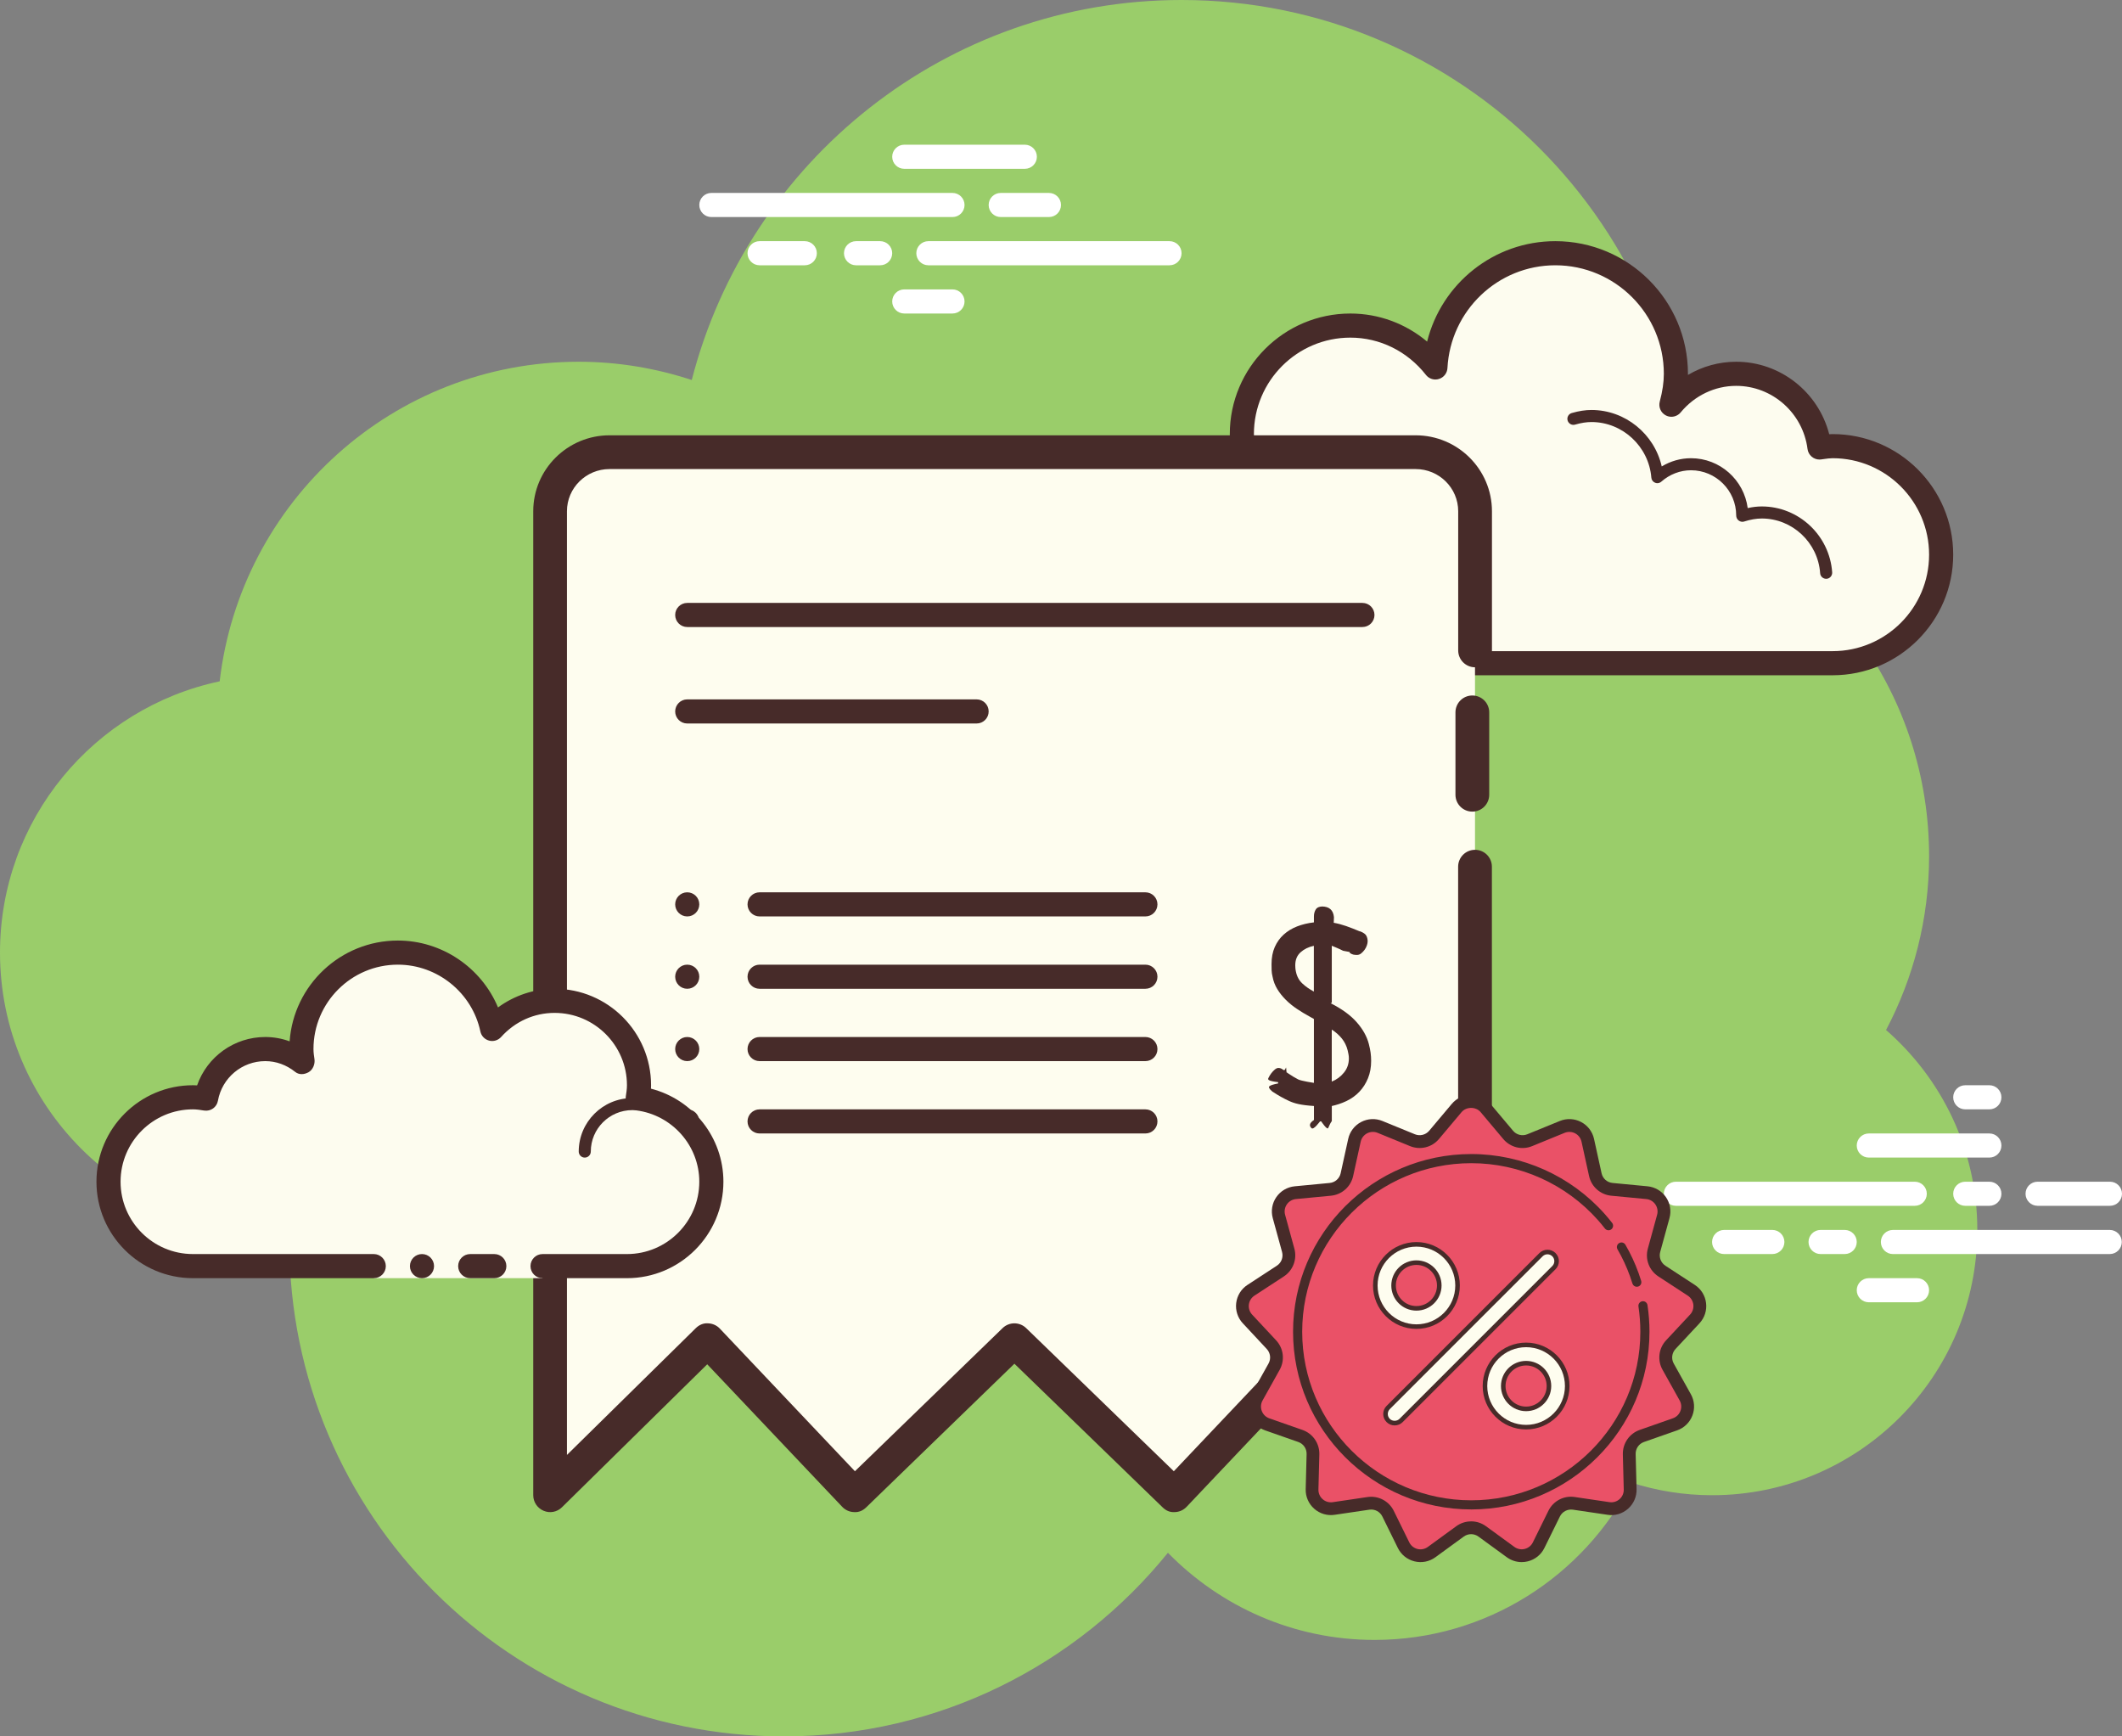 <?xml version="1.0" encoding="UTF-8" standalone="no"?>
<svg
   xmlns:dc="http://purl.org/dc/elements/1.1/"
   xmlns:cc="http://creativecommons.org/ns#"
   xmlns:rdf="http://www.w3.org/1999/02/22-rdf-syntax-ns#"
   xmlns:svg="http://www.w3.org/2000/svg"
   xmlns="http://www.w3.org/2000/svg"
   xmlns:sodipodi="http://sodipodi.sourceforge.net/DTD/sodipodi-0.dtd"
   xmlns:inkscape="http://www.inkscape.org/namespaces/inkscape"
   version="1.1"
   viewBox="0 0 151.36 123.84"

   sodipodi:docname="no-markup.svg"
   width="151.36"
   height="123.84"
   inkscape:version="1.0.1 (c497b03c, 2020-09-10)">
  <rect x="0" y="0" width="151.36" height="123.84" fill="#808080" stroke="none"/>
  <defs
     />
  <sodipodi:namedview
     pagecolor="#ffffff"
     bordercolor="#666666"
     borderopacity="1"
     objecttolerance="10"
     gridtolerance="10"
     guidetolerance="10"
     inkscape:pageopacity="0"
     inkscape:pageshadow="2"
     inkscape:window-width="1440"
     inkscape:window-height="855"

     showgrid="false"
     inkscape:zoom="3.7653407"
     inkscape:cx="56.444249"
     inkscape:cy="42.798225"
     inkscape:window-x="0"
     inkscape:window-y="23"
     inkscape:window-maximized="0"
     inkscape:current-layer="svg10366" />
  <g
     fill="none"
     fill-rule="nonzero"
     stroke="none"
     stroke-width="1"
     stroke-linecap="butt"
     stroke-linejoin="miter"
     stroke-miterlimit="10"
     stroke-dasharray="none"
     stroke-dashoffset="0"
     font-family="none"
     font-weight="none"
     font-size="none"
     text-anchor="none"
     style="mix-blend-mode:normal"

     transform="translate(-15.48,-24.08)">
    <path
       d="M 0,172 V 0 h 172 v 172 z"
       fill="none"
       />
    <g
      >
      <path
         d="m 150.01,97.541 c 1.952,-3.707 3.07,-7.921 3.07,-12.401 0,-11.388 -7.153,-21.082 -17.202,-24.902 0,-0.012 0.002,-0.024 0.002,-0.038 0,-19.949 -16.171,-36.12 -36.12,-36.12 C 82.932,24.08 68.833,35.606 64.822,51.182 62.283,50.348 59.577,49.88 56.76,49.88 43.53,49.88 32.64,59.844 31.149,72.673 22.198,74.567 15.48,82.507 15.48,92.02 c 0,10.924 8.856,19.78 19.78,19.78 0.304,0 0.605,-0.021 0.905,-0.038 -0.007,0.301 -0.045,0.595 -0.045,0.898 0,19.474 15.786,35.26 35.26,35.26 11.072,0 20.941,-5.112 27.406,-13.096 3.746,3.827 8.954,6.216 14.734,6.216 7.998,0 14.919,-4.558 18.346,-11.211 1.809,0.576 3.734,0.891 5.734,0.891 10.449,0 18.92,-8.471 18.92,-18.92 0,-5.695 -2.528,-10.79 -6.51,-14.259 z"
         fill="#9acd6a"
         />
      <path
         d="m 115.455,71.38 c 0,0 -6.261,0 -10.535,0 -4.274,0 -7.74,-3.466 -7.74,-7.74 0,-4.013 3.065,-7.274 6.975,-7.663 -0.038,-0.311 -0.095,-0.616 -0.095,-0.937 0,-4.274 3.466,-7.74 7.74,-7.74 2.473,0 4.649,1.18 6.066,2.986 0.241,-4.534 3.959,-8.146 8.554,-8.146 4.749,0 8.6,3.851 8.6,8.6 0,0.767 -0.132,1.496 -0.322,2.205 1.104,-1.336 2.752,-2.205 4.622,-2.205 3.063,0 5.562,2.296 5.943,5.255 0.311,-0.038 0.616,-0.095 0.937,-0.095 4.274,0 7.74,3.466 7.74,7.74 0,4.274 -3.466,7.74 -7.74,7.74 -4.274,0 -16.34,0 -16.34,0 h -9.245 v 0.86 h -5.16 z"
         fill="#fdfcef"
         />
      <path
         d="m 126.42,41.28 c 5.217,0 9.46,4.243 9.46,9.46 0,0.028 0,0.053 0,0.081 1.035,-0.611 2.219,-0.941 3.44,-0.941 3.149,0 5.867,2.169 6.636,5.169 0.081,-0.005 0.162,-0.009 0.244,-0.009 4.742,0 8.6,3.858 8.6,8.6 0,4.742 -3.858,8.6 -8.6,8.6 h -25.585 c -0.475,0 -0.86,-0.385 -0.86,-0.86 0,-0.475 0.385,-0.86 0.86,-0.86 H 146.2 c 3.794,0 6.88,-3.086 6.88,-6.88 0,-3.794 -3.086,-6.88 -6.88,-6.88 -0.201,0 -0.396,0.029 -0.59,0.055 l -0.243,0.033 c -0.036,0.005 -0.07,0.007 -0.107,0.007 -0.423,0 -0.795,-0.318 -0.851,-0.752 C 144.081,53.535 141.893,51.6 139.32,51.6 c -1.522,0 -2.964,0.69 -3.958,1.892 -0.169,0.203 -0.415,0.313 -0.664,0.313 -0.134,0 -0.268,-0.031 -0.392,-0.096 -0.359,-0.184 -0.54,-0.595 -0.437,-0.986 0.198,-0.748 0.291,-1.378 0.291,-1.983 0,-4.267 -3.473,-7.74 -7.74,-7.74 -4.095,0 -7.477,3.22 -7.695,7.332 -0.019,0.358 -0.258,0.666 -0.6,0.774 -0.086,0.028 -0.174,0.041 -0.261,0.041 -0.258,0 -0.509,-0.119 -0.674,-0.33 C 115.863,49.128 113.9,48.16 111.8,48.16 c -3.794,0 -6.88,3.086 -6.88,6.88 0,0.201 0.029,0.396 0.055,0.59 l 0.033,0.243 c 0.028,0.23 -0.038,0.461 -0.182,0.642 -0.144,0.181 -0.356,0.296 -0.585,0.318 -3.536,0.353 -6.201,3.28 -6.201,6.808 0,3.794 3.086,6.88 6.88,6.88 h 10.535 c 0.475,0 0.86,0.385 0.86,0.86 0,0.475 -0.385,0.86 -0.86,0.86 H 104.92 c -4.742,0 -8.6,-3.858 -8.6,-8.6 0,-4.123 2.905,-7.59 6.885,-8.388 -0.003,-0.071 -0.005,-0.141 -0.005,-0.212 0,-4.742 3.858,-8.6 8.6,-8.6 2.023,0 3.944,0.716 5.475,2.002 C 118.303,44.307 122.025,41.28 126.42,41.28 Z"
         fill="#472b29"
         />
      <path
         d="m 129,53.32 c 2.413,0 4.487,1.718 5.01,4.027 0.631,-0.382 1.352,-0.587 2.085,-0.587 2.067,0 3.781,1.543 4.047,3.557 0.349,-0.079 0.681,-0.117 1.006,-0.117 2.63,0 4.835,2.064 5.019,4.699 0.015,0.237 -0.163,0.444 -0.399,0.461 -0.01,0 -0.021,0 -0.031,0 -0.224,0 -0.413,-0.174 -0.428,-0.399 -0.153,-2.186 -1.98,-3.901 -4.161,-3.901 -0.394,0 -0.808,0.072 -1.269,0.218 -0.038,0.012 -0.077,0.017 -0.115,0.017 -0.095,0 -0.189,-0.034 -0.268,-0.093 -0.11,-0.079 -0.175,-0.22 -0.175,-0.358 0,-1.778 -1.447,-3.225 -3.225,-3.225 -0.769,0 -1.522,0.289 -2.117,0.814 -0.081,0.071 -0.182,0.108 -0.284,0.108 -0.055,0 -0.108,-0.01 -0.16,-0.033 -0.151,-0.06 -0.255,-0.201 -0.267,-0.365 C 133.088,55.921 131.215,54.18 129,54.18 c -0.358,0 -0.731,0.058 -1.173,0.184 -0.04,0.012 -0.081,0.017 -0.12,0.017 -0.187,0 -0.356,-0.126 -0.411,-0.313 -0.065,-0.229 0.067,-0.466 0.296,-0.531 C 128.111,53.389 128.56,53.32 129,53.32 Z m -23.879,2.58 c 2.281,0 4.314,1.543 4.943,3.753 0.065,0.229 -0.067,0.466 -0.296,0.531 -0.041,0.01 -0.081,0.015 -0.119,0.015 -0.187,0 -0.359,-0.124 -0.413,-0.313 -0.525,-1.84 -2.217,-3.127 -4.116,-3.127 -0.201,0 -0.396,0.024 -0.588,0.05 -0.021,0.003 -0.04,0.005 -0.06,0.005 -0.208,0 -0.394,-0.158 -0.423,-0.373 -0.033,-0.236 0.132,-0.452 0.368,-0.483 0.23,-0.031 0.464,-0.058 0.703,-0.058 z"
         fill="#472b29"
         />
      <path
         d="M 152.057,110.08 H 135.02 c -0.475,0 -0.86,-0.385 -0.86,-0.86 0,-0.475 0.385,-0.86 0.86,-0.86 h 17.037 c 0.475,0 0.86,0.385 0.86,0.86 0,0.475 -0.384,0.86 -0.86,0.86 z m 5.323,0 h -1.72 c -0.475,0 -0.86,-0.385 -0.86,-0.86 0,-0.475 0.385,-0.86 0.86,-0.86 h 1.72 c 0.475,0 0.86,0.385 0.86,0.86 0,0.475 -0.384,0.86 -0.86,0.86 z m 8.585,3.44 H 150.5 c -0.475,0 -0.86,-0.385 -0.86,-0.86 0,-0.475 0.385,-0.86 0.86,-0.86 h 15.465 c 0.475,0 0.86,0.385 0.86,0.86 0,0.475 -0.385,0.86 -0.86,0.86 z m -18.905,0 h -1.72 c -0.475,0 -0.86,-0.385 -0.86,-0.86 0,-0.475 0.385,-0.86 0.86,-0.86 h 1.72 c 0.475,0 0.86,0.385 0.86,0.86 0,0.475 -0.384,0.86 -0.86,0.86 z m -5.16,0 h -3.44 c -0.475,0 -0.86,-0.385 -0.86,-0.86 0,-0.475 0.385,-0.86 0.86,-0.86 h 3.44 c 0.475,0 0.86,0.385 0.86,0.86 0,0.475 -0.384,0.86 -0.86,0.86 z m 10.32,3.44 h -3.44 c -0.475,0 -0.86,-0.385 -0.86,-0.86 0,-0.475 0.385,-0.86 0.86,-0.86 h 3.44 c 0.475,0 0.86,0.385 0.86,0.86 0,0.475 -0.385,0.86 -0.86,0.86 z m 5.16,-15.48 c -0.304,0 -1.416,0 -1.72,0 -0.475,0 -0.86,0.385 -0.86,0.86 0,0.475 0.385,0.86 0.86,0.86 0.304,0 1.416,0 1.72,0 0.475,0 0.86,-0.385 0.86,-0.86 0,-0.475 -0.385,-0.86 -0.86,-0.86 z m 0,3.44 c -0.304,0 -8.296,0 -8.6,0 -0.475,0 -0.86,0.385 -0.86,0.86 0,0.475 0.385,0.86 0.86,0.86 0.304,0 8.296,0 8.6,0 0.475,0 0.86,-0.385 0.86,-0.86 0,-0.475 -0.385,-0.86 -0.86,-0.86 z m 8.6,3.44 c -0.304,0 -4.856,0 -5.16,0 -0.475,0 -0.86,0.385 -0.86,0.86 0,0.475 0.385,0.86 0.86,0.86 0.304,0 4.856,0 5.16,0 0.475,0 0.86,-0.385 0.86,-0.86 0,-0.475 -0.385,-0.86 -0.86,-0.86 z M 83.42,39.56 h -17.2 c -0.475,0 -0.86,-0.385 -0.86,-0.86 0,-0.475 0.385,-0.86 0.86,-0.86 h 17.2 c 0.475,0 0.86,0.385 0.86,0.86 0,0.475 -0.385,0.86 -0.86,0.86 z m 6.88,0 H 86.86 C 86.385,39.56 86,39.175 86,38.7 c 0,-0.475 0.385,-0.86 0.86,-0.86 h 3.44 c 0.475,0 0.86,0.385 0.86,0.86 0,0.475 -0.385,0.86 -0.86,0.86 z M 98.9,43 H 81.7 c -0.475,0 -0.86,-0.385 -0.86,-0.86 0,-0.475 0.385,-0.86 0.86,-0.86 h 17.2 c 0.475,0 0.86,0.385 0.86,0.86 0,0.475 -0.384,0.86 -0.86,0.86 z m -20.64,0 h -1.72 c -0.475,0 -0.86,-0.385 -0.86,-0.86 0,-0.475 0.385,-0.86 0.86,-0.86 h 1.72 c 0.475,0 0.86,0.385 0.86,0.86 0,0.475 -0.385,0.86 -0.86,0.86 z m -5.375,0 H 69.66 c -0.475,0 -0.86,-0.385 -0.86,-0.86 0,-0.475 0.385,-0.86 0.86,-0.86 h 3.225 c 0.475,0 0.86,0.385 0.86,0.86 0,0.475 -0.385,0.86 -0.86,0.86 z M 88.58,36.12 h -8.6 c -0.475,0 -0.86,-0.385 -0.86,-0.86 0,-0.475 0.385,-0.86 0.86,-0.86 h 8.6 c 0.475,0 0.86,0.385 0.86,0.86 0,0.475 -0.384,0.86 -0.86,0.86 z m -5.16,10.32 h -3.44 c -0.475,0 -0.86,-0.385 -0.86,-0.86 0,-0.475 0.385,-0.86 0.86,-0.86 h 3.44 c 0.475,0 0.86,0.385 0.86,0.86 0,0.475 -0.385,0.86 -0.86,0.86 z"
         fill="#ffffff"
         />
      <g
        >
        <path
           d="m 120.691,70.47 v -9.928 c 0,-2.317 -1.907,-4.212 -4.24,-4.212 H 58.956 c -2.331,0 -4.24,1.895 -4.24,4.212 V 130.72 L 65.953,119.664 76.425,130.72 87.834,119.664 99.244,130.72 109.715,119.664 120.691,130.72 V 85.895"
           fill="#fefdef"
           />
        <path
           d="m 120.691,131.924 c -0.315,0 -0.624,-0.124 -0.855,-0.356 l -10.1,-10.174 -9.617,10.153 c -0.222,0.234 -0.526,0.37 -0.848,0.377 -0.358,0.026 -0.633,-0.115 -0.863,-0.339 L 87.837,121.341 77.266,131.585 c -0.23,0.224 -0.519,0.365 -0.863,0.339 -0.322,-0.007 -0.626,-0.143 -0.848,-0.377 l -9.629,-10.165 -10.361,10.196 c -0.344,0.342 -0.86,0.444 -1.309,0.251 -0.447,-0.187 -0.74,-0.624 -0.74,-1.111 v -70.176 c 0,-2.986 2.442,-5.416 5.444,-5.416 h 57.496 c 3.001,0 5.444,2.43 5.444,5.416 v 9.926 c 0,0.666 -0.538,1.204 -1.204,1.204 -0.666,0 -1.204,-0.538 -1.204,-1.204 v -9.926 c 0,-1.66 -1.362,-3.008 -3.034,-3.008 H 58.956 c -1.674,0 -3.036,1.348 -3.036,3.008 v 67.304 l 9.188,-9.04 c 0.23,-0.229 0.544,-0.372 0.865,-0.346 0.323,0.007 0.631,0.141 0.853,0.377 l 9.635,10.172 10.535,-10.21 c 0.466,-0.451 1.209,-0.451 1.677,0 l 10.535,10.21 9.634,-10.172 c 0.224,-0.237 0.535,-0.372 0.86,-0.377 0.303,-0.022 0.64,0.124 0.869,0.356 l 8.916,8.982 V 85.893 c 0,-0.666 0.538,-1.204 1.204,-1.204 0.666,0 1.204,0.538 1.204,1.204 V 130.72 c 0,0.487 -0.294,0.927 -0.746,1.113 -0.148,0.062 -0.304,0.091 -0.459,0.091 z"
           fill="#472b29"
           />
      </g>
      <g
         fill="#472b29"
        >
        <path
           d="m 107.214,100.549 c 0.019,0 0.06,0.021 0.119,0.06 l -0.029,-0.014 c 0.289,0.198 0.547,0.354 0.776,0.47 0.229,0.115 1.12,0.246 1.12,0.246 v -4.558 l -0.268,-0.15 c -0.329,-0.179 -0.642,-0.366 -0.939,-0.566 -0.298,-0.198 -0.566,-0.418 -0.803,-0.655 -0.239,-0.239 -0.44,-0.492 -0.604,-0.762 -0.163,-0.268 -0.275,-0.561 -0.335,-0.879 -0.04,-0.158 -0.062,-0.306 -0.067,-0.447 -0.005,-0.139 -0.007,-0.289 -0.007,-0.447 0,-0.468 0.077,-0.875 0.23,-1.223 0.155,-0.347 0.365,-0.643 0.633,-0.886 0.268,-0.243 0.587,-0.439 0.953,-0.583 0.368,-0.143 0.771,-0.241 1.207,-0.291 v -0.418 c 0,-0.198 0.045,-0.366 0.134,-0.506 0.089,-0.139 0.253,-0.21 0.49,-0.21 h -0.062 c 0.528,0 0.817,0.255 0.867,0.762 l -0.015,0.401 c 0.284,0.05 0.574,0.127 0.874,0.23 0.299,0.105 0.636,0.236 1.01,0.394 l -0.046,-0.029 c 0.172,0.06 0.306,0.134 0.404,0.222 0.096,0.091 0.155,0.234 0.175,0.432 v 0.091 c 0,0.071 -0.017,0.158 -0.053,0.268 -0.036,0.108 -0.089,0.213 -0.16,0.313 -0.072,0.098 -0.151,0.186 -0.244,0.26 -0.091,0.076 -0.191,0.112 -0.304,0.112 -0.091,0 -0.175,-0.007 -0.251,-0.022 -0.077,-0.014 -0.165,-0.057 -0.267,-0.127 V 91.977 l -0.47,-0.088 c -0.289,-0.15 -0.605,-0.27 -0.807,-0.358 v 4.066 l -0.086,0.031 c 0.805,0.408 1.426,0.858 1.863,1.357 0.437,0.495 0.726,1.013 0.865,1.55 0.06,0.229 0.101,0.437 0.127,0.626 0.024,0.187 0.038,0.384 0.038,0.581 0,0.458 -0.074,0.869 -0.224,1.237 -0.15,0.368 -0.353,0.688 -0.611,0.96 -0.258,0.273 -0.568,0.499 -0.931,0.671 -0.363,0.175 -0.757,0.291 -1.039,0.351 v 1.073 c -0.146,0.2 -0.186,0.368 -0.265,0.506 -0.079,0.139 -0.49,-0.482 -0.49,-0.482 h -0.089 c 0,0 -0.447,0.623 -0.595,0.488 -0.15,-0.134 -0.224,-0.33 0.165,-0.588 v -0.998 c -0.925,-0.06 -1.386,-0.179 -1.773,-0.358 -0.389,-0.179 -0.786,-0.401 -1.194,-0.671 -0.108,-0.088 -0.184,-0.174 -0.224,-0.253 -0.04,-0.079 -0.084,-0.187 0.635,-0.327 v -0.091 c -0.769,-0.091 -0.741,-0.191 -0.688,-0.304 0.055,-0.115 0.122,-0.224 0.201,-0.329 0.079,-0.103 0.163,-0.194 0.253,-0.268 0.089,-0.074 0.174,-0.112 0.253,-0.112 0.108,0 0.206,0.033 0.291,0.096 0.084,0.064 0.167,0.131 0.246,-0.12 h 0.015 c 0.019,0.33 0.034,0.335 0.045,0.335 z m 1.156,-6.331 c 0.232,0.218 0.509,0.411 0.826,0.581 v -3.263 c -0.378,0.081 -0.691,0.232 -0.946,0.461 -0.255,0.229 -0.38,0.537 -0.38,0.924 0,0.06 0.002,0.126 0.007,0.194 0.005,0.071 0.017,0.155 0.038,0.253 0.069,0.347 0.222,0.631 0.456,0.85 z m 2.819,3.925 c -0.198,-0.243 -0.437,-0.454 -0.716,-0.633 v 3.71 c 0.347,-0.139 0.638,-0.353 0.87,-0.642 0.234,-0.286 0.351,-0.626 0.351,-1.013 0,-0.108 -0.01,-0.208 -0.029,-0.299 -0.021,-0.088 -0.04,-0.184 -0.06,-0.282 -0.079,-0.316 -0.218,-0.597 -0.416,-0.841 z"
           />
      </g>
      <g
         fill="#472b29"
        >
        <path
           d="m 120.5,81.965 c -0.666,0 -1.204,-0.538 -1.204,-1.204 v -5.874 c 0,-0.666 0.538,-1.204 1.204,-1.204 0.666,0 1.204,0.538 1.204,1.204 v 5.874 c 0,0.666 -0.538,1.204 -1.204,1.204 z"
           />
      </g>
      <g
         fill="#472b29"
        >
        <path
           d="M 112.66,68.8 H 64.5 c -0.475,0 -0.86,-0.385 -0.86,-0.86 0,-0.475 0.385,-0.86 0.86,-0.86 h 48.16 c 0.475,0 0.86,0.385 0.86,0.86 0,0.475 -0.385,0.86 -0.86,0.86 z"
           />
      </g>
      <g
         fill="#472b29"
        >
        <path
           d="M 85.14,75.68 H 64.5 c -0.475,0 -0.86,-0.385 -0.86,-0.86 0,-0.475 0.385,-0.86 0.86,-0.86 h 20.64 c 0.475,0 0.86,0.385 0.86,0.86 0,0.475 -0.385,0.86 -0.86,0.86 z"
           />
      </g>
      <g
         fill="#472b29"
        >
        <path
           d="M 97.18,89.44 H 69.66 c -0.475,0 -0.86,-0.385 -0.86,-0.86 0,-0.475 0.385,-0.86 0.86,-0.86 h 27.52 c 0.475,0 0.86,0.385 0.86,0.86 0,0.475 -0.385,0.86 -0.86,0.86 z"
           />
      </g>
      <g
         fill="#472b29"
        >
        <path
           d="M 97.18,94.6 H 69.66 c -0.475,0 -0.86,-0.385 -0.86,-0.86 0,-0.475 0.385,-0.86 0.86,-0.86 h 27.52 c 0.475,0 0.86,0.385 0.86,0.86 0,0.475 -0.385,0.86 -0.86,0.86 z"
           />
      </g>
      <g
         fill="#472b29"
        >
        <path
           d="M 97.18,99.76 H 69.66 c -0.475,0 -0.86,-0.385 -0.86,-0.86 0,-0.475 0.385,-0.86 0.86,-0.86 h 27.52 c 0.475,0 0.86,0.385 0.86,0.86 0,0.475 -0.385,0.86 -0.86,0.86 z"
           />
      </g>
      <g
         fill="#472b29"
        >
        <path
           d="M 97.18,104.92 H 69.66 c -0.475,0 -0.86,-0.385 -0.86,-0.86 0,-0.475 0.385,-0.86 0.86,-0.86 h 27.52 c 0.475,0 0.86,0.385 0.86,0.86 0,0.475 -0.385,0.86 -0.86,0.86 z"
           />
      </g>
      <g
         fill="#472b29"
        >
        <path
           d="m 64.5,87.72 c -0.475,0 -0.86,0.385 -0.86,0.86 0,0.475 0.385,0.86 0.86,0.86 0.475,0 0.86,-0.385 0.86,-0.86 0,-0.475 -0.385,-0.86 -0.86,-0.86 z"
           />
      </g>
      <g
         fill="#472b29"
        >
        <path
           d="m 64.5,92.88 c -0.475,0 -0.86,0.385 -0.86,0.86 0,0.475 0.385,0.86 0.86,0.86 0.475,0 0.86,-0.385 0.86,-0.86 0,-0.475 -0.385,-0.86 -0.86,-0.86 z"
           />
      </g>
      <g
         fill="#472b29"
        >
        <path
           d="m 64.5,98.04 c -0.475,0 -0.86,0.385 -0.86,0.86 0,0.475 0.385,0.86 0.86,0.86 0.475,0 0.86,-0.385 0.86,-0.86 0,-0.475 -0.385,-0.86 -0.86,-0.86 z"
           />
      </g>
      <g
         fill="#472b29"
        >
        <path
           d="m 64.5,103.2 c -0.475,0 -0.86,0.385 -0.86,0.86 0,0.475 0.385,0.86 0.86,0.86 0.475,0 0.86,-0.385 0.86,-0.86 0,-0.475 -0.385,-0.86 -0.86,-0.86 z"
           />
      </g>
      <g
        >
        <path
           d="m 54.18,114.38 c 0,0 2.695,0 6.02,0 3.325,0 6.02,-2.695 6.02,-6.02 0,-3.063 -2.296,-5.562 -5.255,-5.943 0.048,-0.308 0.095,-0.616 0.095,-0.937 0,-3.325 -2.695,-6.02 -6.02,-6.02 -1.775,0 -3.354,0.783 -4.455,2.004 C 49.925,94.354 47.168,92.02 43.86,92.02 c -3.799,0 -6.88,3.081 -6.88,6.88 0,0.329 0.052,0.643 0.096,0.96 C 36.34,99.268 35.418,98.9 34.4,98.9 c -2.112,0 -3.861,1.526 -4.223,3.535 -0.308,-0.048 -0.616,-0.095 -0.937,-0.095 -3.325,0 -6.02,2.695 -6.02,6.02 0,3.325 2.695,6.02 6.02,6.02 3.325,0 12.9,0 12.9,0 v 0.86 h 12.04 z"
           fill="#fdfcef"
           />
        <path
           d="m 57.19,106.64 c -0.237,0 -0.43,-0.193 -0.43,-0.43 0,-2.104 1.711,-3.815 3.815,-3.815 0.058,0.015 1.268,-0.002 2.14,0.234 0.229,0.062 0.365,0.298 0.303,0.526 -0.062,0.23 -0.298,0.366 -0.526,0.303 -0.764,-0.206 -1.892,-0.206 -1.914,-0.203 -1.631,0 -2.957,1.326 -2.957,2.955 0,0.237 -0.193,0.43 -0.43,0.43 z m -11.61,6.88 c -0.475,0 -0.86,0.385 -0.86,0.86 0,0.475 0.385,0.86 0.86,0.86 0.475,0 0.86,-0.385 0.86,-0.86 0,-0.475 -0.385,-0.86 -0.86,-0.86 z"
           fill="#472b29"
           />
        <path
           d="m 60.2,115.24 h -6.02 c -0.475,0 -0.86,-0.385 -0.86,-0.86 0,-0.475 0.385,-0.86 0.86,-0.86 h 6.02 c 2.845,0 5.16,-2.315 5.16,-5.16 0,-2.573 -1.935,-4.761 -4.503,-5.089 -0.23,-0.031 -0.439,-0.151 -0.578,-0.337 -0.139,-0.186 -0.198,-0.42 -0.162,-0.648 C 60.157,102.02 60.2,101.755 60.2,101.48 c 0,-2.845 -2.315,-5.16 -5.16,-5.16 -1.462,0 -2.817,0.611 -3.817,1.72 -0.215,0.239 -0.552,0.341 -0.86,0.255 -0.313,-0.084 -0.552,-0.335 -0.619,-0.652 C 49.158,94.884 46.683,92.88 43.86,92.88 c -3.32,0 -6.02,2.7 -6.02,6.02 0,0.246 0.036,0.482 0.071,0.719 0.05,0.349 -0.108,0.753 -0.416,0.929 -0.308,0.175 -0.681,0.203 -0.956,-0.017 C 35.91,100.027 35.172,99.76 34.4,99.76 c -1.662,0 -3.082,1.189 -3.376,2.828 -0.083,0.459 -0.509,0.767 -0.979,0.697 C 29.78,103.243 29.515,103.2 29.24,103.2 c -2.845,0 -5.16,2.315 -5.16,5.16 0,2.845 2.315,5.16 5.16,5.16 h 12.9 c 0.475,0 0.86,0.385 0.86,0.86 0,0.475 -0.385,0.86 -0.86,0.86 h -12.9 c -3.794,0 -6.88,-3.086 -6.88,-6.88 0,-3.794 3.086,-6.88 6.88,-6.88 0.101,0 0.2,0.003 0.299,0.01 C 30.251,99.45 32.183,98.04 34.4,98.04 c 0.6,0 1.185,0.105 1.739,0.31 0.284,-4.013 3.638,-7.19 7.721,-7.19 3.149,0 5.962,1.938 7.143,4.771 C 52.173,95.075 53.587,94.6 55.04,94.6 c 3.794,0 6.88,3.086 6.88,6.88 0,0.083 -0.002,0.163 -0.007,0.244 2.998,0.771 5.167,3.486 5.167,6.636 0,3.794 -3.086,6.88 -6.88,6.88 z"
           fill="#472b29"
           />
        <path
           d="m 50.74,113.52 c -0.273,0 -1.447,0 -1.72,0 -0.475,0 -0.86,0.385 -0.86,0.86 0,0.475 0.385,0.86 0.86,0.86 0.273,0 1.447,0 1.72,0 0.475,0 0.86,-0.385 0.86,-0.86 0,-0.475 -0.385,-0.86 -0.86,-0.86 z"
           fill="#472b29"
           />
      </g>
    </g>
  </g>
  <path
     d="m 105.962,79.023 1.612,1.917 c 0.376,0.447 0.998,0.6 1.539,0.379 l 2.318,-0.948 c 0.773,-0.316 1.644,0.141 1.824,0.957 l 0.537,2.446 c 0.125,0.57 0.604,0.996 1.187,1.051 l 2.493,0.238 c 0.831,0.08 1.391,0.889 1.17,1.694 l -0.662,2.415 c -0.154,0.563 0.073,1.162 0.562,1.482 l 2.097,1.369 c 0.7,0.456 0.818,1.434 0.248,2.044 l -1.708,1.831 c -0.398,0.427 -0.476,1.063 -0.191,1.573 l 1.22,2.187 c 0.407,0.73 0.058,1.649 -0.73,1.925 l -2.363,0.827 c -0.552,0.193 -0.915,0.72 -0.9,1.305 l 0.064,2.503 c 0.021,0.835 -0.715,1.487 -1.541,1.365 l -2.477,-0.366 c -0.578,-0.085 -1.145,0.213 -1.403,0.737 l -1.106,2.247 c -0.369,0.749 -1.324,0.984 -2,0.493 l -2.024,-1.475 c -0.472,-0.344 -1.113,-0.344 -1.585,0 l -2.024,1.475 c -0.675,0.492 -1.631,0.256 -2,-0.493 l -1.106,-2.247 c -0.258,-0.524 -0.825,-0.822 -1.403,-0.737 l -2.477,0.366 c -0.826,0.122 -1.563,-0.531 -1.541,-1.365 l 0.065,-2.503 c 0.015,-0.584 -0.349,-1.111 -0.9,-1.305 l -2.363,-0.827 c -0.788,-0.276 -1.137,-1.196 -0.73,-1.925 l 1.22,-2.187 c 0.285,-0.51 0.207,-1.146 -0.191,-1.573 l -1.708,-1.831 c -0.57,-0.611 -0.451,-1.588 0.248,-2.044 l 2.097,-1.369 c 0.489,-0.319 0.717,-0.918 0.562,-1.482 l -0.662,-2.415 c -0.22,-0.806 0.338,-1.616 1.17,-1.694 l 2.493,-0.238 c 0.582,-0.055 1.061,-0.48 1.187,-1.051 l 0.537,-2.446 c 0.179,-0.816 1.05,-1.273 1.824,-0.957 l 2.318,0.948 c 0.541,0.221 1.162,0.068 1.539,-0.379 l 1.612,-1.917 c 0.537,-0.64 1.52,-0.64 2.058,0 z"
     fill="#ea5167"

     style="mix-blend-mode:normal;stroke-width:0.379" />
  <path
     d="m 108.54,111.41 c -0.377,0 -0.748,-0.119 -1.06,-0.346 l -2.024,-1.475 c -0.313,-0.228 -0.734,-0.228 -1.047,0 l -2.024,1.475 c -0.431,0.314 -0.975,0.422 -1.492,0.293 -0.518,-0.127 -0.95,-0.475 -1.185,-0.953 l -1.106,-2.247 c -0.171,-0.348 -0.545,-0.544 -0.926,-0.486 l -2.478,0.366 c -0.529,0.079 -1.059,-0.08 -1.458,-0.434 -0.399,-0.353 -0.62,-0.861 -0.606,-1.395 l 0.065,-2.504 c 0.01,-0.388 -0.229,-0.733 -0.595,-0.861 l -2.364,-0.828 c -0.503,-0.177 -0.9,-0.564 -1.089,-1.063 -0.189,-0.499 -0.148,-1.051 0.111,-1.516 l 1.22,-2.187 c 0.189,-0.339 0.138,-0.756 -0.126,-1.04 l -1.708,-1.831 c -0.364,-0.39 -0.535,-0.917 -0.471,-1.447 0.065,-0.529 0.357,-1 0.803,-1.291 l 2.097,-1.369 c 0.325,-0.212 0.474,-0.606 0.371,-0.98 L 90.785,86.877 c -0.141,-0.514 -0.048,-1.061 0.255,-1.5 0.303,-0.439 0.781,-0.719 1.312,-0.77 l 2.492,-0.238 c 0.386,-0.036 0.701,-0.315 0.784,-0.694 l 0.537,-2.446 c 0.114,-0.521 0.451,-0.962 0.923,-1.209 0.472,-0.247 1.026,-0.274 1.519,-0.071 l 2.318,0.948 c 0.357,0.144 0.767,0.045 1.017,-0.251 l 1.612,-1.916 c 0.343,-0.408 0.845,-0.642 1.379,-0.642 0.534,0 1.036,0.234 1.379,0.642 l 1.612,1.916 c 0.25,0.297 0.659,0.396 1.017,0.25 l 2.318,-0.947 c 0.494,-0.203 1.047,-0.176 1.52,0.072 0.472,0.248 0.808,0.688 0.922,1.209 l 0.537,2.445 c 0.083,0.379 0.398,0.658 0.784,0.694 l 2.493,0.238 c 0.53,0.051 1.009,0.331 1.312,0.77 0.303,0.439 0.396,0.986 0.255,1.5 l -0.662,2.415 c -0.102,0.374 0.047,0.768 0.372,0.98 l 2.097,1.369 c 0.447,0.291 0.739,0.762 0.803,1.292 0.065,0.529 -0.108,1.056 -0.471,1.446 l -1.708,1.831 c -0.264,0.284 -0.315,0.701 -0.126,1.039 l 1.22,2.187 c 0.26,0.465 0.3,1.018 0.111,1.516 -0.189,0.499 -0.586,0.885 -1.089,1.062 l -2.364,0.829 c -0.366,0.127 -0.605,0.474 -0.595,0.861 l 0.065,2.504 c 0.014,0.532 -0.207,1.041 -0.606,1.395 -0.399,0.354 -0.932,0.516 -1.457,0.434 l -2.479,-0.366 c -0.379,-0.055 -0.756,0.138 -0.927,0.486 l -1.106,2.247 c -0.235,0.478 -0.667,0.826 -1.185,0.953 -0.144,0.036 -0.289,0.053 -0.433,0.053 z m -3.607,-2.906 c 0.372,0 0.745,0.116 1.061,0.347 l 2.024,1.475 c 0.213,0.154 0.481,0.21 0.737,0.145 0.256,-0.063 0.469,-0.234 0.584,-0.47 l 1.106,-2.247 c 0.347,-0.705 1.102,-1.106 1.88,-0.986 l 2.478,0.366 c 0.258,0.04 0.523,-0.04 0.719,-0.214 0.197,-0.175 0.306,-0.424 0.299,-0.688 l -0.065,-2.504 c -0.019,-0.785 0.465,-1.486 1.206,-1.747 l 2.364,-0.828 c 0.248,-0.087 0.445,-0.278 0.537,-0.524 0.094,-0.246 0.073,-0.518 -0.055,-0.748 l -1.22,-2.187 c -0.383,-0.685 -0.281,-1.532 0.256,-2.106 l 1.708,-1.831 c 0.179,-0.192 0.264,-0.452 0.232,-0.713 -0.032,-0.261 -0.177,-0.494 -0.396,-0.638 l -2.097,-1.369 c -0.658,-0.43 -0.961,-1.228 -0.752,-1.985 l 0.662,-2.414 c 0.069,-0.254 0.024,-0.524 -0.126,-0.741 -0.149,-0.216 -0.385,-0.355 -0.647,-0.379 l -2.493,-0.238 c -0.782,-0.074 -1.42,-0.64 -1.589,-1.407 l -0.537,-2.446 c -0.057,-0.258 -0.222,-0.475 -0.455,-0.597 -0.233,-0.122 -0.505,-0.134 -0.75,-0.036 l -2.318,0.948 c -0.726,0.298 -1.556,0.093 -2.06,-0.507 l -1.613,-1.917 c -0.338,-0.402 -1.022,-0.402 -1.36,0 l -1.612,1.916 c -0.506,0.601 -1.335,0.803 -2.061,0.509 l -2.318,-0.949 c -0.244,-0.099 -0.516,-0.086 -0.749,0.036 -0.233,0.123 -0.399,0.34 -0.456,0.597 l -0.537,2.446 c -0.168,0.767 -0.806,1.333 -1.589,1.407 l -2.493,0.238 c -0.262,0.025 -0.497,0.163 -0.647,0.379 -0.149,0.216 -0.196,0.486 -0.126,0.741 l 0.662,2.415 c 0.207,0.758 -0.095,1.555 -0.752,1.985 l -2.097,1.369 c -0.22,0.144 -0.365,0.376 -0.396,0.638 -0.032,0.261 0.053,0.522 0.232,0.714 l 1.708,1.831 c 0.537,0.574 0.639,1.421 0.256,2.107 l -1.22,2.187 c -0.128,0.23 -0.149,0.503 -0.055,0.748 0.093,0.246 0.289,0.437 0.537,0.525 l 2.363,0.827 c 0.741,0.259 1.226,0.962 1.205,1.747 l -0.065,2.503 c -0.006,0.263 0.102,0.514 0.299,0.688 0.197,0.175 0.46,0.253 0.72,0.215 l 2.477,-0.366 c 0.776,-0.115 1.532,0.281 1.879,0.986 l 1.106,2.247 c 0.116,0.236 0.329,0.407 0.585,0.471 0.255,0.063 0.523,0.009 0.736,-0.145 l 2.024,-1.475 c 0.316,-0.232 0.688,-0.348 1.06,-0.348 z"
     fill="#472b29"

     style="mix-blend-mode:normal;stroke-width:0.379" />
  <g
     fill="#472b29"

     style="mix-blend-mode:normal"
     transform="matrix(0.379,0,0,0.379,71.046,62.347)">
    <path
       d="m 120.594,77.641 c -0.368,0 -0.707,-0.237 -0.822,-0.607 -0.143,-0.459 -0.292,-0.915 -0.456,-1.367 -0.624,-1.744 -1.416,-3.45 -2.353,-5.072 -0.239,-0.411 -0.098,-0.937 0.315,-1.175 0.409,-0.239 0.936,-0.1 1.175,0.315 0.989,1.711 1.825,3.512 2.484,5.351 0.17,0.475 0.329,0.956 0.478,1.441 0.141,0.454 -0.112,0.934 -0.568,1.075 -0.083,0.028 -0.169,0.04 -0.253,0.04 z"
       />
  </g>
  <g
     fill="#472b29"

     style="mix-blend-mode:normal"
     transform="matrix(0.379,0,0,0.379,71.046,62.347)">
    <path
       d="m 89.44,119.543 c -18.493,0 -33.54,-15.002 -33.54,-33.44 0,-18.438 15.047,-33.439 33.54,-33.439 9.598,0 18.755,4.114 25.122,11.285 0.48,0.54 0.944,1.101 1.39,1.674 0.292,0.375 0.224,0.915 -0.151,1.206 -0.373,0.291 -0.913,0.224 -1.206,-0.151 -0.421,-0.542 -0.862,-1.072 -1.319,-1.586 -6.042,-6.804 -14.728,-10.707 -23.836,-10.707 -17.546,0 -31.82,14.228 -31.82,31.719 0,17.491 14.274,31.72 31.82,31.72 17.546,0 31.82,-14.23 31.82,-31.72 0,-1.594 -0.119,-3.194 -0.354,-4.759 -0.07,-0.468 0.251,-0.906 0.722,-0.977 0.466,-0.072 0.906,0.251 0.977,0.722 0.249,1.646 0.375,3.333 0.375,5.014 0,18.438 -15.047,33.44 -33.54,33.44 z"
       />
  </g>
  <g

     style="mix-blend-mode:normal"
     transform="matrix(0.379,0,0,0.379,71.046,62.347)">
    <path
       d="m 79.12,85.14 c -4.267,0 -7.74,-3.473 -7.74,-7.74 0,-4.267 3.473,-7.74 7.74,-7.74 4.267,0 7.74,3.473 7.74,7.74 0,4.267 -3.473,7.74 -7.74,7.74 z m 0,-12.04 c -2.37,0 -4.3,1.928 -4.3,4.3 0,2.372 1.93,4.3 4.3,4.3 2.37,0 4.3,-1.928 4.3,-4.3 0,-2.372 -1.93,-4.3 -4.3,-4.3 z"
       fill="#fefdef"
       />
    <path
       d="m 79.12,85.57 c -4.505,0 -8.17,-3.665 -8.17,-8.17 0,-4.505 3.665,-8.17 8.17,-8.17 4.505,0 8.17,3.665 8.17,8.17 0,4.505 -3.665,8.17 -8.17,8.17 z m 0,-15.48 c -4.03,0 -7.31,3.278 -7.31,7.31 0,4.032 3.28,7.31 7.31,7.31 4.03,0 7.31,-3.278 7.31,-7.31 0,-4.032 -3.28,-7.31 -7.31,-7.31 z m 0,12.04 c -2.609,0 -4.73,-2.121 -4.73,-4.73 0,-2.609 2.121,-4.73 4.73,-4.73 2.609,0 4.73,2.121 4.73,4.73 0,2.609 -2.121,4.73 -4.73,4.73 z m 0,-8.6 c -2.135,0 -3.87,1.737 -3.87,3.87 0,2.133 1.735,3.87 3.87,3.87 2.135,0 3.87,-1.737 3.87,-3.87 0,-2.133 -1.735,-3.87 -3.87,-3.87 z"
       fill="#472b29"
       />
  </g>
  <g

     style="mix-blend-mode:normal"
     transform="matrix(0.379,0,0,0.379,71.046,62.347)">
    <path
       d="m 99.76,104.06 c -4.267,0 -7.74,-3.473 -7.74,-7.74 0,-4.267 3.473,-7.74 7.74,-7.74 4.267,0 7.74,3.473 7.74,7.74 0,4.267 -3.473,7.74 -7.74,7.74 z m 0,-12.04 c -2.37,0 -4.3,1.928 -4.3,4.3 0,2.372 1.93,4.3 4.3,4.3 2.37,0 4.3,-1.928 4.3,-4.3 0,-2.372 -1.93,-4.3 -4.3,-4.3 z"
       fill="#fefdef"
       />
    <path
       d="m 99.76,104.49 c -4.505,0 -8.17,-3.665 -8.17,-8.17 0,-4.505 3.665,-8.17 8.17,-8.17 4.505,0 8.17,3.665 8.17,8.17 0,4.505 -3.665,8.17 -8.17,8.17 z m 0,-15.48 c -4.032,0 -7.31,3.278 -7.31,7.31 0,4.032 3.278,7.31 7.31,7.31 4.032,0 7.31,-3.278 7.31,-7.31 0,-4.032 -3.278,-7.31 -7.31,-7.31 z m 0,12.04 c -2.609,0 -4.73,-2.121 -4.73,-4.73 0,-2.609 2.121,-4.73 4.73,-4.73 2.609,0 4.73,2.121 4.73,4.73 0,2.609 -2.121,4.73 -4.73,4.73 z m 0,-8.6 c -2.133,0 -3.87,1.737 -3.87,3.87 0,2.133 1.737,3.87 3.87,3.87 2.133,0 3.87,-1.737 3.87,-3.87 0,-2.133 -1.737,-3.87 -3.87,-3.87 z"
       fill="#472b29"
       />
  </g>
  <g

     style="mix-blend-mode:normal"
     transform="matrix(0.379,0,0,0.379,71.046,62.347)">
    <path
       d="m 75.018,103.303 c -0.44,0 -0.881,-0.169 -1.216,-0.504 -0.673,-0.673 -0.673,-1.76 0,-2.432 l 28.764,-28.762 c 0.673,-0.673 1.76,-0.673 2.432,0 0.673,0.673 0.673,1.76 0,2.432 l -28.764,28.762 c -0.335,0.335 -0.776,0.504 -1.216,0.504 z"
       fill="#fefdef"
       />
    <path
       d="m 75.018,103.733 c -0.574,0 -1.113,-0.224 -1.52,-0.63 -0.838,-0.838 -0.838,-2.202 0,-3.041 l 28.764,-28.762 c 0.836,-0.839 2.203,-0.839 3.041,0 0.838,0.838 0.838,2.202 0,3.041 l -28.764,28.76 c -0.406,0.408 -0.946,0.631 -1.52,0.631 z m 28.764,-32.202 c -0.33,0 -0.66,0.126 -0.912,0.378 L 74.106,100.67 c -0.502,0.502 -0.502,1.323 0,1.825 0.487,0.487 1.336,0.487 1.825,0 l 28.764,-28.762 c 0.502,-0.502 0.502,-1.323 0,-1.825 -0.253,-0.251 -0.583,-0.377 -0.913,-0.377 z"
       fill="#472b29"
       />
  </g>
</svg>
